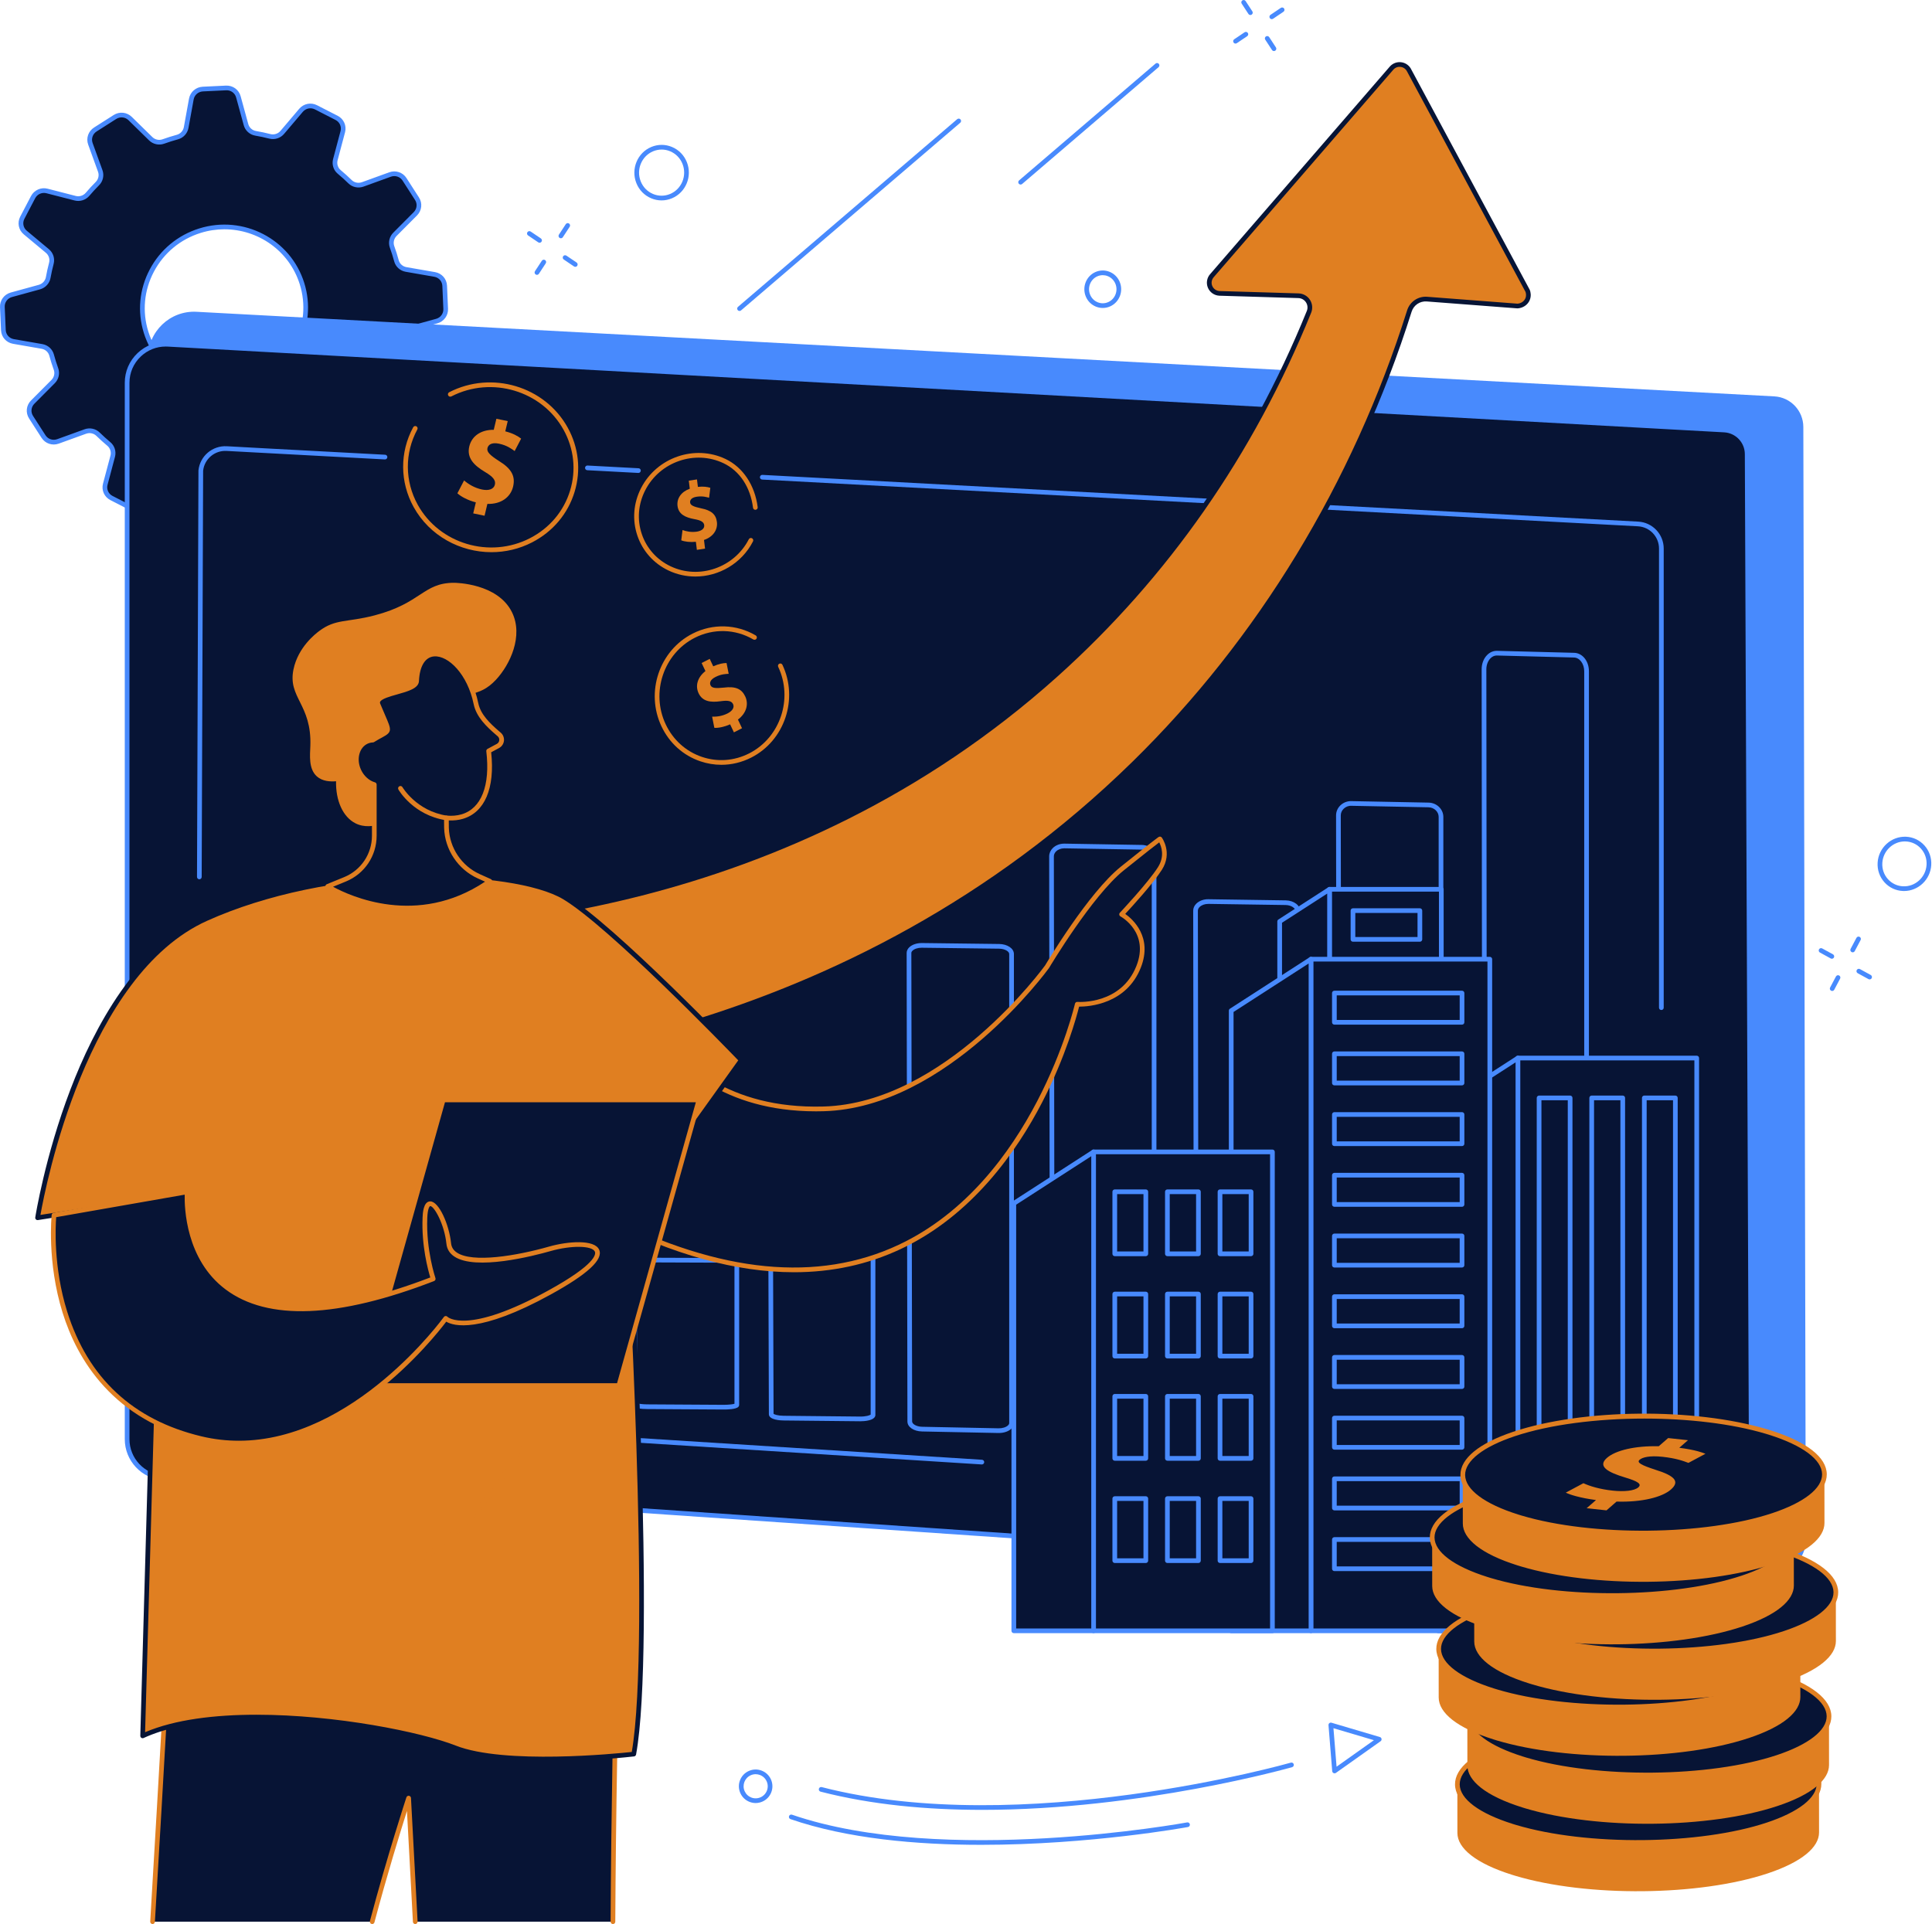 <svg width="251" height="250" viewBox="0 0 251 250" fill="none" xmlns="http://www.w3.org/2000/svg">
<g clip-path="url(#clip0_205_3206)">
<path d="M1.746 44.369L5.459 45.015C6.059 45.119 6.549 45.553 6.707 46.137C6.873 46.753 7.064 47.358 7.279 47.951C7.484 48.516 7.334 49.152 6.906 49.581L4.25 52.249C3.727 52.775 3.638 53.587 4.037 54.206L5.66 56.727C6.059 57.346 6.838 57.607 7.536 57.354L11.09 56.067C11.665 55.859 12.309 55.995 12.742 56.421C13.19 56.861 13.656 57.283 14.138 57.684C14.605 58.074 14.801 58.697 14.645 59.284L13.679 62.915C13.489 63.629 13.823 64.374 14.481 64.712L17.16 66.083C17.819 66.421 18.626 66.258 19.105 65.694L21.54 62.825C21.935 62.361 22.56 62.158 23.151 62.31C23.76 62.466 24.379 62.598 25.006 62.705C25.608 62.807 26.095 63.25 26.254 63.835L27.243 67.445C27.437 68.156 28.103 68.634 28.845 68.598L31.862 68.454C32.604 68.418 33.224 67.877 33.355 67.152L34.025 63.462C34.133 62.866 34.573 62.377 35.161 62.219C35.783 62.051 36.394 61.858 36.992 61.641C37.563 61.434 38.202 61.581 38.633 62.003L41.306 64.626C41.832 65.142 42.652 65.225 43.278 64.826L45.825 63.204C46.451 62.805 46.717 62.03 46.466 61.337L45.189 57.816C44.984 57.249 45.118 56.609 45.547 56.18C45.998 55.73 46.428 55.26 46.84 54.773C47.233 54.31 47.861 54.119 48.448 54.269L52.1 55.209C52.817 55.394 53.571 55.059 53.914 54.404L55.31 51.738C55.653 51.082 55.495 50.282 54.928 49.809L52.049 47.407C51.584 47.018 51.383 46.398 51.538 45.81C51.7 45.205 51.835 44.59 51.946 43.967C52.052 43.369 52.5 42.884 53.09 42.721L56.733 41.721C57.448 41.525 57.935 40.862 57.902 40.127L57.771 37.133C57.738 36.396 57.197 35.784 56.466 35.657L52.753 35.011C52.153 34.907 51.663 34.473 51.506 33.889C51.339 33.273 51.148 32.668 50.933 32.075C50.728 31.51 50.879 30.874 51.306 30.445L53.962 27.777C54.485 27.251 54.574 26.439 54.175 25.82L52.552 23.299C52.153 22.68 51.375 22.419 50.676 22.672L47.122 23.959C46.549 24.165 45.907 24.036 45.476 23.612C45.023 23.168 44.552 22.742 44.064 22.335C43.6 21.948 43.41 21.325 43.566 20.741L44.532 17.111C44.721 16.398 44.388 15.652 43.73 15.314L41.051 13.943C40.392 13.605 39.585 13.768 39.105 14.332L36.671 17.201C36.276 17.665 35.651 17.867 35.06 17.716C34.451 17.559 33.832 17.428 33.205 17.321C32.603 17.219 32.116 16.776 31.956 16.191L30.967 12.581C30.773 11.87 30.108 11.392 29.366 11.428L26.349 11.572C25.607 11.608 24.987 12.149 24.855 12.874L24.185 16.564C24.077 17.16 23.637 17.649 23.048 17.807C22.427 17.975 21.816 18.168 21.218 18.385C20.646 18.592 20.007 18.445 19.577 18.023L16.903 15.4C16.377 14.884 15.558 14.801 14.932 15.2L12.384 16.822C11.758 17.221 11.492 17.996 11.743 18.689L13.021 22.21C13.227 22.78 13.086 23.419 12.656 23.851C12.211 24.298 11.783 24.762 11.376 25.245C10.981 25.71 10.353 25.907 9.763 25.756L6.11 24.816C5.392 24.631 4.638 24.966 4.295 25.62L2.899 28.287C2.556 28.943 2.715 29.743 3.282 30.216L6.16 32.617C6.626 33.007 6.827 33.627 6.671 34.215C6.51 34.82 6.375 35.434 6.263 36.057C6.156 36.656 5.708 37.141 5.118 37.303L1.476 38.303C0.76 38.5 0.273 39.163 0.306 39.898L0.437 42.892C0.47 43.629 1.011 44.24 1.742 44.367L1.746 44.369ZM25.97 29.975C31.563 28.225 37.503 31.301 39.237 36.843C40.97 42.385 37.842 48.297 32.249 50.047C26.656 51.797 20.716 48.721 18.983 43.179C17.249 37.637 20.377 31.725 25.97 29.975Z" fill="#071435"/>
<path d="M28.763 68.904C27.912 68.904 27.174 68.348 26.947 67.526L25.958 63.915C25.83 63.445 25.435 63.087 24.953 63.005C24.317 62.898 23.685 62.762 23.073 62.605C22.6 62.484 22.088 62.648 21.771 63.022L19.337 65.891C18.761 66.568 17.809 66.76 17.02 66.354L14.341 64.982C13.548 64.576 13.155 63.695 13.383 62.836L14.349 59.206C14.475 58.735 14.315 58.23 13.942 57.919C13.455 57.514 12.98 57.083 12.526 56.639C12.179 56.299 11.656 56.187 11.192 56.355L7.637 57.642C6.798 57.945 5.879 57.638 5.401 56.893L3.778 54.373C3.298 53.628 3.402 52.667 4.03 52.035L6.686 49.367C7.032 49.019 7.151 48.505 6.988 48.056C6.771 47.459 6.576 46.84 6.408 46.217C6.283 45.754 5.888 45.402 5.402 45.317L1.689 44.671C0.811 44.518 0.171 43.794 0.133 42.908L0.002 39.913C-0.036 39.029 0.536 38.246 1.395 38.01L5.037 37.01C5.514 36.878 5.877 36.484 5.964 36.004C6.076 35.373 6.215 34.745 6.377 34.137C6.502 33.669 6.341 33.165 5.966 32.852L3.088 30.451C2.406 29.883 2.218 28.934 2.63 28.146L4.026 25.48C4.438 24.694 5.326 24.299 6.186 24.52L9.839 25.46C10.316 25.585 10.828 25.421 11.144 25.048C11.554 24.564 11.991 24.089 12.442 23.637C12.786 23.291 12.902 22.772 12.735 22.316L11.458 18.794C11.156 17.962 11.47 17.046 12.222 16.567L14.77 14.944C15.521 14.467 16.487 14.566 17.118 15.184L19.791 17.807C20.141 18.15 20.66 18.265 21.115 18.1C21.716 17.883 22.341 17.686 22.97 17.515C23.439 17.388 23.798 16.994 23.886 16.511L24.556 12.821C24.715 11.949 25.447 11.312 26.335 11.269L29.353 11.124C30.246 11.082 31.029 11.648 31.263 12.501L32.252 16.112C32.38 16.583 32.775 16.94 33.257 17.022C33.894 17.131 34.526 17.265 35.137 17.422C35.611 17.544 36.122 17.38 36.439 17.005L38.873 14.137C39.449 13.459 40.401 13.268 41.19 13.674L43.869 15.045C44.662 15.451 45.055 16.333 44.827 17.191L43.861 20.821C43.735 21.292 43.892 21.795 44.26 22.102C44.752 22.512 45.233 22.948 45.689 23.396C46.032 23.732 46.552 23.841 47.017 23.674L50.572 22.387C51.409 22.083 52.33 22.391 52.808 23.135L54.431 25.656C54.91 26.4 54.806 27.362 54.178 27.993L51.522 30.661C51.177 31.009 51.058 31.523 51.22 31.973C51.438 32.57 51.633 33.188 51.801 33.812C51.925 34.275 52.32 34.627 52.806 34.712L56.52 35.358C57.398 35.511 58.037 36.235 58.076 37.12L58.207 40.115C58.245 40.999 57.673 41.781 56.813 42.016L53.171 43.016C52.694 43.148 52.331 43.542 52.245 44.022C52.133 44.652 51.994 45.28 51.831 45.889C51.707 46.356 51.868 46.862 52.242 47.173L55.121 49.575C55.802 50.145 55.991 51.092 55.578 51.88L54.182 54.546C53.771 55.332 52.884 55.727 52.022 55.505L48.371 54.566C47.892 54.441 47.383 54.602 47.072 54.971C46.657 55.46 46.218 55.94 45.761 56.396C45.421 56.738 45.308 57.254 45.474 57.712L46.752 61.234C47.054 62.066 46.739 62.981 45.988 63.46L43.44 65.083C42.69 65.561 41.723 65.463 41.092 64.843L38.419 62.22C38.07 61.878 37.55 61.762 37.095 61.928C36.492 62.146 35.868 62.343 35.239 62.512C34.771 62.639 34.412 63.033 34.324 63.516L33.655 67.205C33.496 68.076 32.766 68.715 31.876 68.757L28.858 68.902C28.827 68.903 28.796 68.904 28.764 68.904H28.763ZM22.761 61.955C22.916 61.955 23.073 61.974 23.226 62.014C23.822 62.167 24.438 62.298 25.056 62.404C25.771 62.526 26.357 63.056 26.548 63.754L27.537 67.365C27.696 67.94 28.224 68.329 28.83 68.294L31.847 68.149C32.451 68.12 32.949 67.687 33.055 67.097L33.724 63.408C33.854 62.695 34.387 62.112 35.081 61.925C35.693 61.76 36.301 61.567 36.888 61.355C37.562 61.111 38.331 61.28 38.846 61.785L41.52 64.409C41.947 64.829 42.603 64.895 43.112 64.57L45.66 62.947C46.17 62.623 46.383 62.004 46.179 61.443L44.902 57.921C44.656 57.242 44.824 56.474 45.331 55.966C45.775 55.52 46.204 55.053 46.607 54.578C47.07 54.031 47.823 53.796 48.525 53.975L52.177 54.915C52.763 55.067 53.365 54.798 53.644 54.265L55.04 51.598C55.319 51.067 55.192 50.429 54.733 50.045L51.854 47.643C51.3 47.18 51.059 46.43 51.245 45.735C51.402 45.142 51.537 44.53 51.647 43.917C51.774 43.206 52.309 42.623 53.011 42.43L56.653 41.43C57.237 41.27 57.626 40.74 57.6 40.143L57.469 37.149C57.443 36.552 57.01 36.064 56.417 35.96L52.704 35.314C51.985 35.188 51.401 34.663 51.215 33.971C51.051 33.365 50.861 32.762 50.651 32.182C50.407 31.511 50.582 30.746 51.095 30.232L53.75 27.564C54.175 27.138 54.246 26.489 53.923 25.986L52.3 23.466C51.976 22.963 51.352 22.755 50.783 22.96L47.229 24.247C46.545 24.494 45.774 24.332 45.266 23.831C44.822 23.393 44.353 22.97 43.873 22.571C43.323 22.113 43.088 21.365 43.275 20.664L44.241 17.034C44.395 16.456 44.129 15.862 43.595 15.587L40.916 14.216C40.38 13.941 39.733 14.071 39.342 14.531L36.907 17.4C36.439 17.952 35.686 18.193 34.988 18.012C34.394 17.859 33.778 17.728 33.157 17.622C32.443 17.5 31.857 16.97 31.666 16.272L30.677 12.661C30.518 12.085 29.984 11.698 29.384 11.732L26.367 11.877C25.763 11.906 25.265 12.339 25.159 12.929L24.488 16.619C24.358 17.332 23.826 17.914 23.132 18.102C22.518 18.269 21.91 18.46 21.326 18.672C20.651 18.915 19.883 18.747 19.368 18.242L16.694 15.619C16.265 15.198 15.611 15.133 15.1 15.458L12.552 17.081C12.043 17.404 11.83 18.023 12.033 18.585L13.31 22.107C13.556 22.785 13.386 23.555 12.875 24.067C12.435 24.508 12.01 24.97 11.611 25.441C11.145 25.992 10.39 26.231 9.689 26.05L6.036 25.111C5.451 24.96 4.847 25.228 4.569 25.761L3.173 28.428C2.894 28.959 3.021 29.597 3.48 29.981L6.358 32.383C6.913 32.846 7.153 33.596 6.968 34.291C6.811 34.883 6.675 35.495 6.566 36.109C6.439 36.82 5.903 37.403 5.201 37.596L1.559 38.596C0.976 38.755 0.587 39.285 0.614 39.883L0.745 42.877C0.771 43.474 1.204 43.962 1.797 44.066L5.51 44.712C6.229 44.837 6.813 45.363 6.999 46.055C7.163 46.661 7.353 47.264 7.563 47.844C7.806 48.514 7.632 49.279 7.119 49.794L4.464 52.462C4.039 52.888 3.968 53.537 4.291 54.04L5.914 56.56C6.238 57.063 6.862 57.27 7.429 57.066L10.984 55.779C11.667 55.531 12.44 55.697 12.954 56.202C13.395 56.635 13.858 57.055 14.332 57.449C14.887 57.911 15.125 58.663 14.939 59.362L13.973 62.992C13.82 63.57 14.085 64.165 14.619 64.439L17.298 65.81C17.835 66.085 18.481 65.955 18.872 65.495L21.306 62.626C21.671 62.195 22.211 61.955 22.761 61.955ZM29.039 50.847C27.311 50.847 25.597 50.434 24.025 49.62C21.447 48.285 19.551 46.031 18.688 43.272C17.824 40.512 18.097 37.581 19.455 35.014C20.813 32.448 23.093 30.556 25.876 29.686C31.621 27.888 37.744 31.06 39.525 36.754C40.388 39.514 40.115 42.445 38.757 45.012C37.399 47.578 35.119 49.47 32.337 50.34C31.252 50.679 30.142 50.847 29.039 50.847ZM29.155 29.792C28.13 29.792 27.088 29.945 26.059 30.268C23.432 31.09 21.278 32.877 19.996 35.299C18.715 37.72 18.457 40.488 19.271 43.089C20.085 45.691 21.873 47.818 24.306 49.078C26.739 50.337 29.528 50.578 32.156 49.757C34.783 48.934 36.938 47.149 38.219 44.727C39.5 42.306 39.759 39.538 38.944 36.937C37.582 32.583 33.531 29.794 29.156 29.794L29.155 29.792Z" fill="#488AFD"/>
<path d="M230.161 204.324L19.865 190.021L19.219 46.551C19.204 43.09 22.09 40.327 25.533 40.512L230.519 51.504C232.627 51.617 234.279 53.363 234.284 55.483L234.599 200.15C234.604 202.57 232.566 204.488 230.161 204.324Z" fill="#488AFD"/>
<path d="M227.566 200.759C227.578 203.674 225.113 205.987 222.203 205.788L21.192 192.013C18.559 191.833 16.516 189.644 16.516 187.005V49.743C16.516 46.862 18.935 44.572 21.812 44.73L224.017 55.871C225.681 55.963 226.984 57.334 226.991 59.001L227.568 200.759H227.566Z" fill="#071435"/>
<path d="M222.558 206.105C222.434 206.105 222.308 206.101 222.182 206.092L21.171 192.318C18.39 192.127 16.211 189.795 16.211 187.005V49.743C16.211 48.264 16.802 46.892 17.875 45.875C18.949 44.859 20.35 44.342 21.828 44.426L224.033 55.566C225.856 55.666 227.289 57.174 227.296 58.999L227.872 200.758C227.878 202.254 227.281 203.64 226.189 204.663C225.19 205.601 223.913 206.105 222.559 206.105H222.558ZM21.526 45.028C20.319 45.028 19.18 45.482 18.294 46.319C17.343 47.218 16.82 48.435 16.82 49.743V187.005C16.82 189.474 18.749 191.539 21.212 191.709L222.223 205.483C223.544 205.577 224.804 205.125 225.77 204.219C226.736 203.314 227.266 202.086 227.26 200.76L226.684 59.002C226.677 57.499 225.498 56.259 223.998 56.176L21.794 45.035C21.706 45.031 21.615 45.028 21.526 45.028Z" fill="#488AFD"/>
<path d="M204.476 190.744C204.453 190.744 204.431 190.744 204.408 190.742L194.479 190.323C193.424 190.279 192.595 189.23 192.593 187.934L192.492 86.962C192.492 86.226 192.759 85.54 193.229 85.084C193.584 84.738 194.025 84.555 194.488 84.565L204.518 84.824C205.591 84.853 206.429 85.904 206.429 87.218V188.348C206.429 189.091 206.156 189.779 205.681 190.236C205.338 190.563 204.913 190.742 204.476 190.742V190.744ZM194.444 85.175C194.159 85.175 193.887 85.294 193.655 85.521C193.309 85.859 193.103 86.398 193.103 86.962L193.204 187.934C193.205 188.884 193.789 189.684 194.504 189.714L204.433 190.133C204.819 190.148 205.089 189.96 205.257 189.797C205.608 189.461 205.817 188.92 205.817 188.35V87.219C205.817 86.255 205.226 85.454 204.5 85.435L194.47 85.175C194.461 85.175 194.453 85.175 194.443 85.175H194.444Z" fill="#488AFD"/>
<path d="M185.562 189.523C185.541 189.523 185.519 189.523 185.498 189.523L175.569 189.211C174.511 189.179 173.682 188.363 173.679 187.356L173.578 105.954C173.578 105.468 173.772 105.008 174.127 104.659C174.503 104.289 175.026 104.076 175.571 104.094L185.601 104.288C186.656 104.308 187.515 105.142 187.515 106.146V187.666C187.515 188.157 187.317 188.618 186.957 188.968C186.589 189.323 186.085 189.524 185.562 189.524V189.523ZM185.517 188.912C185.901 188.926 186.267 188.784 186.532 188.528C186.772 188.295 186.906 187.989 186.906 187.665V106.144C186.906 105.471 186.316 104.911 185.59 104.897L175.56 104.703C175.183 104.684 174.817 104.838 174.556 105.094C174.319 105.327 174.189 105.632 174.19 105.953L174.291 187.355C174.293 188.03 174.862 188.577 175.589 188.601L185.518 188.912H185.517Z" fill="#488AFD"/>
<path d="M166.998 188.031C166.977 188.031 166.957 188.031 166.936 188.031L157.007 187.793C155.949 187.767 155.118 187.114 155.117 186.305L155.016 118.334C155.016 117.998 155.155 117.68 155.421 117.417C155.796 117.047 156.39 116.822 157.007 116.841L167.037 116.989C168.111 117.005 168.953 117.659 168.953 118.479V186.54C168.953 186.879 168.811 187.199 168.54 187.461C168.173 187.82 167.6 188.031 166.999 188.031H166.998ZM156.968 117.45C156.52 117.45 156.103 117.599 155.849 117.851C155.746 117.952 155.625 118.117 155.625 118.331L155.726 186.303C155.726 186.77 156.308 187.165 157.021 187.181L166.95 187.419C167.402 187.435 167.846 187.282 168.111 187.023C168.215 186.922 168.339 186.754 168.339 186.538V118.476C168.339 118.001 167.751 117.606 167.025 117.595L156.995 117.448C156.986 117.448 156.976 117.448 156.966 117.448L156.968 117.45Z" fill="#488AFD"/>
<path d="M148.29 187.114C148.268 187.114 148.247 187.114 148.225 187.114L138.296 186.844C137.238 186.815 136.409 186.09 136.406 185.194L136.305 111.274C136.305 110.877 136.471 110.493 136.775 110.194C137.156 109.818 137.71 109.609 138.296 109.618L148.327 109.787C149.4 109.804 150.24 110.531 150.24 111.44V185.461C150.24 185.862 150.071 186.247 149.762 186.547C149.389 186.909 148.855 187.116 148.29 187.116V187.114ZM138.257 110.228C137.844 110.228 137.462 110.373 137.204 110.628C137.071 110.758 136.914 110.975 136.915 111.273L137.016 185.192C137.016 185.747 137.6 186.214 138.313 186.233L148.242 186.504C148.675 186.517 149.068 186.371 149.337 186.11C149.471 185.98 149.631 185.762 149.631 185.461V111.44C149.631 110.877 149.041 110.408 148.317 110.396L138.287 110.228C138.277 110.228 138.268 110.228 138.257 110.228Z" fill="#488AFD"/>
<path d="M129.774 186.198C129.754 186.198 129.732 186.198 129.711 186.198L119.782 185.999C118.706 185.977 117.892 185.421 117.89 184.705L117.789 123.832C117.789 123.567 117.902 123.313 118.118 123.1C118.484 122.738 119.105 122.528 119.78 122.534L129.81 122.657C130.883 122.671 131.725 123.241 131.725 123.954V184.902C131.725 185.17 131.609 185.424 131.39 185.638C131.029 185.991 130.428 186.198 129.773 186.198H129.774ZM119.741 123.144C119.245 123.144 118.79 123.291 118.547 123.533C118.449 123.63 118.398 123.731 118.4 123.831L118.501 184.704C118.501 185.015 119.034 185.373 119.795 185.388L129.723 185.588C130.226 185.6 130.715 185.447 130.964 185.202C131.064 185.104 131.114 185.003 131.114 184.902V123.954C131.114 123.637 130.575 123.278 129.801 123.268L119.771 123.145C119.762 123.145 119.751 123.145 119.741 123.145V123.144Z" fill="#488AFD"/>
<path d="M111.77 184.673C111.751 184.673 111.732 184.673 111.714 184.673L101.785 184.571C101.469 184.568 99.894 184.513 99.89 183.756L99.789 152.34C99.789 152.247 99.816 152.106 99.953 151.971C100.29 151.634 101.118 151.53 101.778 151.521L111.808 151.586C112.692 151.591 113.726 151.808 113.726 152.403V183.858C113.726 183.952 113.698 184.093 113.561 184.228C113.228 184.557 112.428 184.674 111.771 184.674L111.77 184.673ZM111.719 184.062C112.495 184.071 112.993 183.907 113.114 183.807V152.45C112.999 152.358 112.532 152.199 111.803 152.195L101.773 152.131H101.74C100.994 152.131 100.516 152.289 100.398 152.386L100.499 183.705C100.613 183.797 101.072 183.953 101.79 183.96L111.719 184.062Z" fill="#488AFD"/>
<path d="M94.07 183.146H94.02L84.091 183.086C82.2 183.075 82.196 182.645 82.195 182.484L82.094 164.029C82.094 163.929 82.133 163.833 82.209 163.757C82.524 163.439 83.722 163.422 84.082 163.421L94.112 163.458C96.029 163.465 96.029 163.899 96.029 164.063V182.541C96.029 182.641 95.989 182.738 95.912 182.812C95.605 183.118 94.483 183.146 94.07 183.146ZM82.804 182.338C82.979 182.394 83.408 182.471 84.095 182.476L94.024 182.536C94.74 182.532 95.226 182.461 95.42 182.399V164.205C95.244 164.149 94.807 164.07 94.11 164.067L84.08 164.03C83.392 164.026 82.898 164.107 82.706 164.168L82.805 182.339L82.804 182.338Z" fill="#488AFD"/>
<path d="M76.631 181.317L66.702 181.257C65.815 181.252 65.11 181.119 65.109 180.957L65.008 162.502C65.006 162.334 65.765 162.197 66.689 162.201L76.72 162.238C77.617 162.241 78.334 162.375 78.334 162.539V181.017C78.334 181.186 77.562 181.323 76.631 181.317Z" fill="#071435"/>
<path d="M127.562 190.284C127.562 190.284 127.549 190.284 127.543 190.284L27.644 183.956C26.838 183.903 26.2 183.23 26.194 182.422L25.594 122.062C25.592 121.894 25.728 121.756 25.896 121.753H25.898C26.065 121.753 26.202 121.888 26.203 122.055L26.803 182.416C26.807 182.906 27.194 183.314 27.683 183.347L127.58 189.675C127.748 189.686 127.877 189.831 127.866 189.999C127.856 190.16 127.721 190.284 127.561 190.284H127.562Z" fill="#488AFD"/>
<path d="M215.839 131.238C215.671 131.238 215.534 131.101 215.534 130.933V71.277C215.534 69.736 214.33 68.466 212.79 68.385L99.015 62.313C98.847 62.303 98.718 62.16 98.727 61.992C98.737 61.824 98.884 61.694 99.048 61.704L212.823 67.776C214.685 67.874 216.145 69.413 216.145 71.277V130.933C216.145 131.101 216.008 131.238 215.84 131.238H215.839Z" fill="#488AFD"/>
<path d="M82.944 61.452C82.944 61.452 82.933 61.452 82.928 61.452L76.297 61.098C76.129 61.089 75.999 60.945 76.008 60.777C76.018 60.609 76.165 60.477 76.329 60.489L82.96 60.843C83.129 60.852 83.258 60.996 83.249 61.164C83.24 61.327 83.105 61.452 82.944 61.452Z" fill="#488AFD"/>
<path d="M25.898 114.25C25.73 114.25 25.594 114.112 25.594 113.944L25.782 61.141C25.782 61.13 25.782 61.12 25.784 61.109C25.983 59.254 27.598 57.885 29.46 57.982L34.549 58.26L50.035 59.086C50.203 59.096 50.333 59.239 50.323 59.407C50.314 59.575 50.17 59.704 50.002 59.696L29.426 58.592C27.893 58.51 26.562 59.635 26.39 61.16L26.202 113.947C26.202 114.115 26.065 114.25 25.897 114.25H25.898Z" fill="#488AFD"/>
<path d="M220.435 137.479H197.188V211.899H220.435V137.479Z" fill="#071435"/>
<path d="M220.435 212.205H197.187C197.019 212.205 196.883 212.069 196.883 211.901V137.478C196.883 137.31 197.019 137.174 197.187 137.174H220.435C220.603 137.174 220.739 137.31 220.739 137.478V211.899C220.739 212.067 220.603 212.204 220.435 212.204V212.205ZM197.492 211.595H220.129V137.784H197.492V211.595Z" fill="#488AFD"/>
<path d="M197.203 211.899H186.836V144.17L197.203 137.479V211.899Z" fill="#071435"/>
<path d="M197.203 212.205H186.836C186.668 212.205 186.531 212.068 186.531 211.9V144.171C186.531 144.067 186.585 143.97 186.671 143.914L197.038 137.223C197.131 137.163 197.251 137.157 197.35 137.21C197.448 137.264 197.508 137.366 197.508 137.478V211.899C197.508 212.067 197.371 212.204 197.203 212.204V212.205ZM187.142 211.594H196.899V138.038L187.142 144.336V211.594Z" fill="#488AFD"/>
<path d="M203.986 206.278H199.953C199.785 206.278 199.648 206.141 199.648 205.973V142.659C199.648 142.491 199.785 142.354 199.953 142.354H203.986C204.154 142.354 204.291 142.491 204.291 142.659V205.973C204.291 206.141 204.154 206.278 203.986 206.278ZM200.259 205.667H203.681V142.964H200.259V205.667Z" fill="#488AFD"/>
<path d="M210.822 206.278H206.789C206.621 206.278 206.484 206.141 206.484 205.973V142.659C206.484 142.491 206.621 142.354 206.789 142.354H210.822C210.99 142.354 211.126 142.491 211.126 142.659V205.973C211.126 206.141 210.99 206.278 210.822 206.278ZM207.095 205.667H210.517V142.964H207.095V205.667Z" fill="#488AFD"/>
<path d="M217.658 206.278H213.625C213.457 206.278 213.32 206.141 213.32 205.973V142.659C213.32 142.491 213.457 142.354 213.625 142.354H217.658C217.826 142.354 217.962 142.491 217.962 142.659V205.973C217.962 206.141 217.826 206.278 217.658 206.278ZM213.931 205.667H217.353V142.964H213.931V205.667Z" fill="#488AFD"/>
<path d="M187.25 115.551H172.719V170.101H187.25V115.551Z" fill="#071435"/>
<path d="M187.25 170.406H172.719C172.551 170.406 172.414 170.269 172.414 170.101V115.551C172.414 115.383 172.551 115.246 172.719 115.246H187.25C187.418 115.246 187.555 115.383 187.555 115.551V170.101C187.555 170.269 187.418 170.406 187.25 170.406ZM173.023 169.795H186.944V115.855H173.023V169.795Z" fill="#488AFD"/>
<path d="M184.466 122.364H175.773C175.605 122.364 175.469 122.227 175.469 122.059V118.321C175.469 118.153 175.605 118.017 175.773 118.017H184.466C184.634 118.017 184.771 118.153 184.771 118.321V122.059C184.771 122.227 184.634 122.364 184.466 122.364ZM176.078 121.753H184.16V118.626H176.078V121.753Z" fill="#488AFD"/>
<path d="M172.731 170.101H166.25V119.734L172.731 115.551V170.101Z" fill="#071435"/>
<path d="M172.731 170.406H166.25C166.082 170.406 165.945 170.269 165.945 170.101V119.734C165.945 119.63 165.999 119.533 166.085 119.477L172.566 115.294C172.658 115.234 172.779 115.228 172.877 115.282C172.975 115.335 173.035 115.437 173.035 115.55V170.1C173.035 170.268 172.899 170.405 172.731 170.405V170.406ZM166.556 169.795H172.426V116.11L166.556 119.898V169.794V169.795Z" fill="#488AFD"/>
<path d="M193.552 124.633H170.305V211.901H193.552V124.633Z" fill="#071435"/>
<path d="M193.552 212.206H170.305C170.137 212.206 170 212.069 170 211.901V124.632C170 124.464 170.137 124.327 170.305 124.327H193.552C193.72 124.327 193.857 124.464 193.857 124.632V211.9C193.857 212.068 193.72 212.204 193.552 212.204V212.206ZM170.609 211.595H193.246V124.938H170.609V211.595Z" fill="#488AFD"/>
<path d="M170.319 211.899H159.953V131.324L170.319 124.633V211.899Z" fill="#071435"/>
<path d="M170.321 212.205H159.953C159.785 212.205 159.648 212.069 159.648 211.901V131.324C159.648 131.22 159.7 131.123 159.788 131.067L170.155 124.376C170.248 124.316 170.368 124.311 170.467 124.364C170.565 124.417 170.625 124.52 170.625 124.632V211.899C170.625 212.067 170.489 212.204 170.321 212.204V212.205ZM160.259 211.595H170.016V125.193L160.259 131.491V211.596V211.595Z" fill="#488AFD"/>
<path d="M189.943 133.137H173.359C173.191 133.137 173.055 133 173.055 132.832V129.033C173.055 128.865 173.191 128.729 173.359 128.729H189.943C190.111 128.729 190.247 128.865 190.247 129.033V132.832C190.247 133 190.111 133.137 189.943 133.137ZM173.664 132.526H189.638V129.338H173.664V132.526Z" fill="#488AFD"/>
<path d="M189.943 141.027H173.359C173.191 141.027 173.055 140.89 173.055 140.722V136.923C173.055 136.755 173.191 136.618 173.359 136.618H189.943C190.111 136.618 190.247 136.755 190.247 136.923V140.722C190.247 140.89 190.111 141.027 189.943 141.027ZM173.664 140.416H189.638V137.227H173.664V140.416Z" fill="#488AFD"/>
<path d="M189.943 148.915H173.359C173.191 148.915 173.055 148.779 173.055 148.611V144.811C173.055 144.643 173.191 144.507 173.359 144.507H189.943C190.111 144.507 190.247 144.643 190.247 144.811V148.611C190.247 148.779 190.111 148.915 189.943 148.915ZM173.664 148.305H189.638V145.116H173.664V148.305Z" fill="#488AFD"/>
<path d="M189.943 156.805H173.359C173.191 156.805 173.055 156.668 173.055 156.5V152.701C173.055 152.533 173.191 152.396 173.359 152.396H189.943C190.111 152.396 190.247 152.533 190.247 152.701V156.5C190.247 156.668 190.111 156.805 189.943 156.805ZM173.664 156.194H189.638V153.006H173.664V156.194Z" fill="#488AFD"/>
<path d="M189.943 164.695H173.359C173.191 164.695 173.055 164.558 173.055 164.39V160.591C173.055 160.423 173.191 160.286 173.359 160.286H189.943C190.111 160.286 190.247 160.423 190.247 160.591V164.39C190.247 164.558 190.111 164.695 189.943 164.695ZM173.664 164.084H189.638V160.895H173.664V164.084Z" fill="#488AFD"/>
<path d="M189.943 172.583H173.359C173.191 172.583 173.055 172.447 173.055 172.279V168.479C173.055 168.311 173.191 168.175 173.359 168.175H189.943C190.111 168.175 190.247 168.311 190.247 168.479V172.279C190.247 172.447 190.111 172.583 189.943 172.583ZM173.664 171.973H189.638V168.784H173.664V171.973Z" fill="#488AFD"/>
<path d="M189.943 180.473H173.359C173.191 180.473 173.055 180.336 173.055 180.168V176.369C173.055 176.201 173.191 176.064 173.359 176.064H189.943C190.111 176.064 190.247 176.201 190.247 176.369V180.168C190.247 180.336 190.111 180.473 189.943 180.473ZM173.664 179.862H189.638V176.674H173.664V179.862Z" fill="#488AFD"/>
<path d="M189.943 188.363H173.359C173.191 188.363 173.055 188.226 173.055 188.058V184.259C173.055 184.091 173.191 183.954 173.359 183.954H189.943C190.111 183.954 190.247 184.091 190.247 184.259V188.058C190.247 188.226 190.111 188.363 189.943 188.363ZM173.664 187.752H189.638V184.563H173.664V187.752Z" fill="#488AFD"/>
<path d="M189.943 196.252H173.359C173.191 196.252 173.055 196.116 173.055 195.948V192.148C173.055 191.98 173.191 191.844 173.359 191.844H189.943C190.111 191.844 190.247 191.98 190.247 192.148V195.948C190.247 196.116 190.111 196.252 189.943 196.252ZM173.664 195.642H189.638V192.453H173.664V195.642Z" fill="#488AFD"/>
<path d="M189.943 204.141H173.359C173.191 204.141 173.055 204.004 173.055 203.836V200.037C173.055 199.869 173.191 199.732 173.359 199.732H189.943C190.111 199.732 190.247 199.869 190.247 200.037V203.836C190.247 204.004 190.111 204.141 189.943 204.141ZM173.664 203.53H189.638V200.342H173.664V203.53Z" fill="#488AFD"/>
<path d="M165.31 149.672H142.062V211.9H165.31V149.672Z" fill="#071435"/>
<path d="M165.31 212.205H142.062C141.894 212.205 141.758 212.068 141.758 211.9V149.672C141.758 149.504 141.894 149.367 142.062 149.367H165.31C165.478 149.367 165.614 149.504 165.614 149.672V211.9C165.614 212.068 165.478 212.205 165.31 212.205ZM142.367 211.594H165.004V149.976H142.367V211.594Z" fill="#488AFD"/>
<path d="M142.078 211.899H131.711V156.363L142.078 149.672V211.899Z" fill="#071435"/>
<path d="M142.078 212.205H131.711C131.543 212.205 131.406 212.068 131.406 211.9V156.363C131.406 156.259 131.46 156.162 131.546 156.106L141.913 149.415C142.006 149.355 142.126 149.35 142.225 149.403C142.323 149.456 142.383 149.559 142.383 149.671V211.899C142.383 212.067 142.246 212.203 142.078 212.203V212.205ZM132.017 211.594H141.774V150.232L132.017 156.53V211.595V211.594Z" fill="#488AFD"/>
<path d="M148.861 163.221H144.828C144.66 163.221 144.523 163.085 144.523 162.917V154.852C144.523 154.684 144.66 154.548 144.828 154.548H148.861C149.029 154.548 149.166 154.684 149.166 154.852V162.917C149.166 163.085 149.029 163.221 148.861 163.221ZM145.134 162.611H148.556V155.157H145.134V162.611Z" fill="#488AFD"/>
<path d="M155.697 163.221H151.664C151.496 163.221 151.359 163.085 151.359 162.917V154.852C151.359 154.684 151.496 154.548 151.664 154.548H155.697C155.865 154.548 156.001 154.684 156.001 154.852V162.917C156.001 163.085 155.865 163.221 155.697 163.221ZM151.97 162.611H155.392V155.157H151.97V162.611Z" fill="#488AFD"/>
<path d="M162.533 163.221H158.5C158.332 163.221 158.195 163.085 158.195 162.917V154.852C158.195 154.684 158.332 154.548 158.5 154.548H162.533C162.701 154.548 162.837 154.684 162.837 154.852V162.917C162.837 163.085 162.701 163.221 162.533 163.221ZM158.806 162.611H162.228V155.157H158.806V162.611Z" fill="#488AFD"/>
<path d="M148.861 176.511H144.828C144.66 176.511 144.523 176.375 144.523 176.207V168.143C144.523 167.975 144.66 167.838 144.828 167.838H148.861C149.029 167.838 149.166 167.975 149.166 168.143V176.207C149.166 176.375 149.029 176.511 148.861 176.511ZM145.134 175.901H148.556V168.447H145.134V175.901Z" fill="#488AFD"/>
<path d="M155.697 176.511H151.664C151.496 176.511 151.359 176.375 151.359 176.207V168.143C151.359 167.975 151.496 167.838 151.664 167.838H155.697C155.865 167.838 156.001 167.975 156.001 168.143V176.207C156.001 176.375 155.865 176.511 155.697 176.511ZM151.97 175.901H155.392V168.447H151.97V175.901Z" fill="#488AFD"/>
<path d="M162.533 176.511H158.5C158.332 176.511 158.195 176.375 158.195 176.207V168.143C158.195 167.975 158.332 167.838 158.5 167.838H162.533C162.701 167.838 162.837 167.975 162.837 168.143V176.207C162.837 176.375 162.701 176.511 162.533 176.511ZM158.806 175.901H162.228V168.447H158.806V175.901Z" fill="#488AFD"/>
<path d="M148.861 189.8H144.828C144.66 189.8 144.523 189.664 144.523 189.496V181.432C144.523 181.264 144.66 181.127 144.828 181.127H148.861C149.029 181.127 149.166 181.264 149.166 181.432V189.496C149.166 189.664 149.029 189.8 148.861 189.8ZM145.134 189.19H148.556V181.736H145.134V189.19Z" fill="#488AFD"/>
<path d="M155.697 189.8H151.664C151.496 189.8 151.359 189.664 151.359 189.496V181.432C151.359 181.264 151.496 181.127 151.664 181.127H155.697C155.865 181.127 156.001 181.264 156.001 181.432V189.496C156.001 189.664 155.865 189.8 155.697 189.8ZM151.97 189.19H155.392V181.736H151.97V189.19Z" fill="#488AFD"/>
<path d="M162.533 189.8H158.5C158.332 189.8 158.195 189.664 158.195 189.496V181.432C158.195 181.264 158.332 181.127 158.5 181.127H162.533C162.701 181.127 162.837 181.264 162.837 181.432V189.496C162.837 189.664 162.701 189.8 162.533 189.8ZM158.806 189.19H162.228V181.736H158.806V189.19Z" fill="#488AFD"/>
<path d="M148.861 203.09H144.828C144.66 203.09 144.523 202.954 144.523 202.786V194.722C144.523 194.554 144.66 194.417 144.828 194.417H148.861C149.029 194.417 149.166 194.554 149.166 194.722V202.786C149.166 202.954 149.029 203.09 148.861 203.09ZM145.134 202.48H148.556V195.026H145.134V202.48Z" fill="#488AFD"/>
<path d="M155.697 203.09H151.664C151.496 203.09 151.359 202.954 151.359 202.786V194.722C151.359 194.554 151.496 194.417 151.664 194.417H155.697C155.865 194.417 156.001 194.554 156.001 194.722V202.786C156.001 202.954 155.865 203.09 155.697 203.09ZM151.97 202.48H155.392V195.026H151.97V202.48Z" fill="#488AFD"/>
<path d="M162.533 203.09H158.5C158.332 203.09 158.195 202.954 158.195 202.786V194.722C158.195 194.554 158.332 194.417 158.5 194.417H162.533C162.701 194.417 162.837 194.554 162.837 194.722V202.786C162.837 202.954 162.701 203.09 162.533 203.09ZM158.806 202.48H162.228V195.026H158.806V202.48Z" fill="#488AFD"/>
<path d="M236.321 231.78L236.326 238.1C236.329 240.015 234.112 241.935 229.656 243.421C220.744 246.391 206.203 246.517 196.888 243.739C196.735 243.694 196.585 243.648 196.434 243.6C191.714 242.116 189.344 240.144 189.341 238.166L189.336 231.846C189.339 233.824 191.709 235.797 196.429 237.28C196.579 237.328 196.729 237.373 196.882 237.42C206.198 240.197 220.739 240.071 229.65 237.101C234.105 235.616 236.324 233.696 236.321 231.78Z" fill="#E07F21"/>
<path d="M228.772 226.207C228.926 226.253 229.077 226.298 229.227 226.346C238.518 229.267 238.708 234.081 229.65 237.1C220.739 240.07 206.198 240.196 196.883 237.418C196.73 237.373 196.579 237.327 196.429 237.279C187.139 234.358 186.95 229.544 196.007 226.524C204.917 223.554 219.458 223.428 228.772 226.205V226.207Z" fill="#071435"/>
<path d="M212.739 239.74C207.042 239.74 201.343 239.068 196.796 237.711C196.642 237.665 196.49 237.618 196.339 237.57C191.646 236.095 189.05 234.069 189.031 231.865C189.012 229.719 191.456 227.721 195.91 226.236C204.919 223.233 219.392 223.091 228.859 225.915C229.015 225.961 229.167 226.007 229.318 226.055C234.012 227.531 236.606 229.557 236.626 231.76C236.645 233.906 234.201 235.905 229.747 237.39C225.064 238.951 218.903 239.74 212.738 239.74H212.739ZM212.94 224.529C206.799 224.529 200.66 225.296 196.104 226.815C191.981 228.189 189.626 230.028 189.642 231.861C189.658 233.751 192.165 235.62 196.522 236.99C196.671 237.036 196.82 237.083 196.971 237.128C206.18 239.874 220.796 239.732 229.556 236.812C233.679 235.438 236.033 233.599 236.018 231.766C236.001 229.876 233.493 228.007 229.137 226.637C228.988 226.591 228.837 226.544 228.686 226.499C224.268 225.182 218.604 224.529 212.94 224.529Z" fill="#E07F21"/>
<path d="M237.618 223.016L237.623 229.335C237.626 231.251 235.409 233.17 230.952 234.656C222.041 237.626 207.5 237.752 198.185 234.975C198.032 234.93 197.881 234.883 197.731 234.835C193.011 233.352 190.641 231.379 190.638 229.401L190.633 223.081C190.636 225.059 193.006 227.032 197.726 228.516C197.876 228.563 198.026 228.609 198.179 228.655C207.495 231.432 222.036 231.307 230.947 228.337C235.402 226.852 237.621 224.931 237.618 223.016Z" fill="#E07F21"/>
<path d="M230.069 217.442C230.223 217.489 230.373 217.534 230.524 217.581C239.815 220.502 240.005 225.316 230.947 228.336C222.036 231.305 207.495 231.431 198.179 228.654C198.026 228.609 197.876 228.562 197.726 228.514C188.436 225.594 188.246 220.779 197.304 217.759C206.214 214.789 220.755 214.663 230.069 217.441V217.442Z" fill="#071435"/>
<path d="M214.036 230.974C208.339 230.974 202.641 230.302 198.093 228.946C197.939 228.899 197.786 228.853 197.634 228.805C192.942 227.33 190.347 225.304 190.328 223.1C190.309 220.954 192.753 218.955 197.207 217.469C206.215 214.466 220.688 214.324 230.156 217.148C230.312 217.194 230.463 217.241 230.615 217.289C235.309 218.764 237.905 220.79 237.924 222.994C237.943 225.14 235.499 227.138 231.045 228.625C226.362 230.186 220.201 230.974 214.036 230.974ZM214.237 215.764C208.096 215.764 201.957 216.53 197.401 218.05C193.278 219.424 190.923 221.264 190.939 223.096C190.955 224.985 193.462 226.854 197.819 228.223C197.968 228.27 198.118 228.316 198.268 228.361C207.476 231.107 222.095 230.965 230.853 228.046C234.976 226.671 237.331 224.831 237.315 222.999C237.298 221.11 234.79 219.241 230.433 217.871C230.285 217.824 230.134 217.778 229.983 217.733C225.565 216.416 219.901 215.763 214.237 215.763V215.764Z" fill="#E07F21"/>
<path d="M233.891 214.184L233.897 220.503C233.899 222.419 231.682 224.338 227.226 225.824C218.315 228.794 203.774 228.92 194.458 226.143C194.305 226.098 194.155 226.051 194.005 226.003C189.285 224.52 186.914 222.547 186.912 220.569L186.906 214.249C186.909 216.227 189.279 218.2 193.999 219.684C194.149 219.731 194.3 219.776 194.453 219.823C203.768 222.6 218.309 222.475 227.22 219.505C231.675 218.02 233.894 216.099 233.891 214.184Z" fill="#E07F21"/>
<path d="M226.342 208.61C226.497 208.656 226.647 208.701 226.797 208.749C236.088 211.67 236.278 216.484 227.221 219.503C218.309 222.473 203.768 222.599 194.453 219.821C194.3 219.776 194.15 219.73 193.999 219.682C184.71 216.761 184.52 211.947 193.577 208.928C202.487 205.958 217.028 205.832 226.342 208.61Z" fill="#071435"/>
<path d="M210.309 222.142C204.613 222.142 198.915 221.47 194.367 220.114C194.212 220.067 194.059 220.021 193.908 219.973C189.215 218.498 186.621 216.472 186.602 214.268C186.583 212.122 189.027 210.123 193.48 208.637C202.488 205.634 216.961 205.492 226.43 208.316C226.585 208.362 226.737 208.409 226.889 208.457C231.583 209.932 234.177 211.958 234.196 214.162C234.215 216.308 231.771 218.306 227.318 219.791C222.634 221.353 216.473 222.141 210.308 222.141L210.309 222.142ZM210.51 206.932C204.369 206.932 198.23 207.698 193.674 209.218C189.551 210.592 187.196 212.432 187.212 214.264C187.229 216.153 189.736 218.022 194.092 219.391C194.241 219.438 194.39 219.484 194.542 219.529C203.751 222.275 218.367 222.134 227.126 219.213C231.249 217.839 233.603 216 233.588 214.167C233.572 212.278 231.063 210.409 226.707 209.039C226.558 208.992 226.408 208.946 226.256 208.901C221.838 207.584 216.174 206.931 210.51 206.931V206.932Z" fill="#E07F21"/>
<path d="M238.508 206.906L238.514 213.226C238.517 215.141 236.299 217.061 231.843 218.547C222.932 221.517 208.391 221.643 199.075 218.865C198.922 218.82 198.772 218.774 198.622 218.726C193.902 217.242 191.532 215.27 191.529 213.291L191.523 206.972C191.526 208.95 193.896 210.923 198.616 212.406C198.767 212.454 198.917 212.499 199.07 212.546C208.385 215.323 222.926 215.197 231.838 212.227C236.293 210.742 238.511 208.822 238.508 206.906Z" fill="#E07F21"/>
<path d="M230.959 201.333C231.114 201.38 231.264 201.425 231.414 201.473C240.705 204.393 240.895 209.208 231.838 212.227C222.927 215.197 208.386 215.322 199.07 212.545C198.917 212.5 198.767 212.454 198.617 212.406C189.327 209.485 189.137 204.671 198.194 201.652C207.104 198.682 221.645 198.556 230.959 201.333Z" fill="#071435"/>
<path d="M214.927 214.865C209.23 214.865 203.53 214.193 198.984 212.836C198.83 212.79 198.677 212.744 198.525 212.696C193.832 211.22 191.238 209.194 191.219 206.991C191.2 204.845 193.644 202.846 198.097 201.36C207.105 198.357 221.58 198.215 231.047 201.039C231.202 201.085 231.354 201.132 231.506 201.179C236.2 202.655 238.794 204.681 238.813 206.884C238.832 209.03 236.388 211.029 231.935 212.514C227.252 214.075 221.09 214.864 214.925 214.864L214.927 214.865ZM215.127 199.655C208.987 199.655 202.847 200.421 198.291 201.94C194.168 203.315 191.813 205.155 191.83 206.987C191.846 208.876 194.353 210.745 198.709 212.114C198.858 212.16 199.007 212.207 199.159 212.252C208.368 214.998 222.984 214.856 231.743 211.936C235.865 210.562 238.22 208.723 238.205 206.89C238.189 205 235.681 203.13 231.324 201.761C231.175 201.715 231.025 201.668 230.873 201.623C226.455 200.306 220.791 199.653 215.127 199.653V199.655Z" fill="#E07F21"/>
<path d="M233.047 199.699L233.053 206.019C233.056 207.934 230.838 209.854 226.382 211.34C217.471 214.31 202.93 214.436 193.614 211.658C193.461 211.613 193.311 211.567 193.161 211.519C188.441 210.035 186.071 208.063 186.068 206.084L186.062 199.765C186.065 201.743 188.435 203.716 193.155 205.199C193.306 205.247 193.456 205.292 193.609 205.339C202.925 208.116 217.465 207.99 226.377 205.02C230.832 203.535 233.05 201.615 233.047 199.699Z" fill="#E07F21"/>
<path d="M225.499 194.125C225.653 194.172 225.803 194.217 225.953 194.265C235.244 197.185 235.434 202 226.377 205.019C217.466 207.989 202.925 208.114 193.609 205.337C193.456 205.292 193.306 205.245 193.156 205.198C183.866 202.277 183.676 197.463 192.733 194.444C201.643 191.474 216.184 191.348 225.499 194.125Z" fill="#071435"/>
<path d="M209.466 207.657C203.769 207.657 198.071 206.985 193.523 205.628C193.369 205.582 193.217 205.536 193.065 205.488C188.373 204.012 185.777 201.986 185.758 199.783C185.739 197.637 188.183 195.637 192.636 194.152C201.645 191.149 216.119 191.007 225.586 193.831C225.742 193.877 225.893 193.924 226.046 193.971C230.739 195.447 233.334 197.473 233.354 199.676C233.373 201.822 230.929 203.821 226.475 205.306C221.792 206.867 215.631 207.656 209.466 207.656V207.657ZM209.666 192.447C203.526 192.447 197.386 193.213 192.83 194.732C188.707 196.107 186.352 197.945 186.369 199.779C186.385 201.668 188.892 203.537 193.248 204.907C193.397 204.954 193.546 205 193.698 205.045C202.907 207.791 217.523 207.649 226.283 204.73C230.405 203.355 232.759 201.516 232.744 199.683C232.728 197.794 230.22 195.925 225.863 194.555C225.714 194.507 225.564 194.462 225.412 194.417C220.994 193.1 215.33 192.447 209.666 192.447Z" fill="#E07F21"/>
<path d="M237.024 191.575L237.029 197.895C237.032 199.81 234.815 201.73 230.359 203.216C221.448 206.186 206.907 206.312 197.591 203.534C197.438 203.489 197.288 203.443 197.137 203.395C192.417 201.911 190.047 199.939 190.045 197.96L190.039 191.641C190.042 193.619 192.412 195.592 197.132 197.075C197.282 197.123 197.433 197.168 197.586 197.215C206.901 199.992 221.442 199.866 230.353 196.896C234.808 195.411 237.027 193.49 237.024 191.575Z" fill="#E07F21"/>
<path d="M229.475 186.002C229.629 186.048 229.78 186.093 229.93 186.141C239.221 189.062 239.411 193.876 230.353 196.895C221.442 199.865 206.901 199.991 197.586 197.213C197.433 197.168 197.282 197.122 197.132 197.074C187.843 194.153 187.653 189.339 196.71 186.319C205.62 183.349 220.161 183.223 229.475 186V186.002Z" fill="#071435"/>
<path d="M213.442 199.535C207.745 199.535 202.047 198.863 197.5 197.507C197.345 197.461 197.192 197.414 197.04 197.367C192.348 195.891 189.752 193.865 189.734 191.662C189.715 189.516 192.159 187.516 196.613 186.031C205.622 183.028 220.095 182.886 229.562 185.71C229.718 185.756 229.87 185.802 230.021 185.85C234.715 187.326 237.31 189.352 237.329 191.555C237.348 193.701 234.904 195.7 230.45 197.185C225.767 198.746 219.606 199.533 213.441 199.533L213.442 199.535ZM213.643 184.324C207.502 184.324 201.363 185.091 196.807 186.61C192.684 187.984 190.329 189.824 190.345 191.656C190.362 193.546 192.868 195.414 197.225 196.785C197.374 196.831 197.524 196.878 197.676 196.923C206.883 199.669 221.501 199.526 230.259 196.607C234.382 195.233 236.736 193.394 236.721 191.561C236.704 189.671 234.196 187.802 229.84 186.432C229.691 186.386 229.541 186.339 229.389 186.294C224.971 184.977 219.307 184.324 213.643 184.324Z" fill="#E07F21"/>
<path d="M219.296 187.133L218.169 188.118C219.188 188.25 219.957 188.403 220.553 188.562C220.966 188.672 221.295 188.786 221.568 188.898L219.356 190.081C219.072 189.978 218.687 189.824 218.114 189.67C217.589 189.529 216.905 189.39 215.998 189.291C214.287 189.107 213.375 189.361 213.016 189.674C212.594 190.043 213.247 190.377 215.076 190.977C217.673 191.784 218.233 192.536 217.079 193.544C215.94 194.54 213.307 195.212 210.02 195.108L208.713 196.25L206.132 195.972L207.349 194.909C206.377 194.783 205.482 194.605 204.757 194.411C204.195 194.261 203.736 194.1 203.422 193.946L205.711 192.722C206.119 192.91 206.643 193.105 207.281 193.276C207.918 193.447 208.666 193.593 209.522 193.685C211.023 193.846 212.332 193.711 212.845 193.263C213.332 192.838 212.795 192.478 211.168 191.989C208.81 191.283 207.528 190.515 208.77 189.431C209.899 188.446 212.415 187.85 215.502 187.918L216.72 186.855L219.3 187.134L219.296 187.133Z" fill="#E07F21"/>
<path d="M72.867 30.959C72.809 30.959 72.752 30.943 72.7 30.91C72.559 30.817 72.52 30.629 72.613 30.488L73.502 29.13C73.595 28.989 73.784 28.95 73.924 29.041C74.065 29.134 74.105 29.323 74.012 29.464L73.122 30.822C73.064 30.91 72.967 30.959 72.867 30.959Z" fill="#488AFD"/>
<path d="M69.757 35.711C69.7 35.711 69.643 35.694 69.591 35.661C69.45 35.568 69.41 35.38 69.503 35.239L70.393 33.881C70.486 33.74 70.674 33.701 70.815 33.792C70.956 33.885 70.995 34.074 70.902 34.215L70.013 35.572C69.954 35.661 69.857 35.711 69.757 35.711Z" fill="#488AFD"/>
<path d="M70.099 31.539C70.04 31.539 69.981 31.522 69.928 31.487L68.603 30.592C68.464 30.498 68.427 30.308 68.521 30.168C68.615 30.029 68.805 29.992 68.945 30.086L70.27 30.981C70.409 31.076 70.446 31.265 70.352 31.405C70.293 31.492 70.196 31.539 70.099 31.539Z" fill="#488AFD"/>
<path d="M74.74 34.669C74.681 34.669 74.622 34.652 74.569 34.617L73.244 33.722C73.104 33.627 73.067 33.438 73.162 33.298C73.256 33.159 73.446 33.122 73.585 33.216L74.91 34.111C75.05 34.205 75.087 34.395 74.992 34.535C74.933 34.622 74.837 34.669 74.74 34.669Z" fill="#488AFD"/>
<path d="M240.695 123.741C240.648 123.741 240.598 123.73 240.553 123.705C240.404 123.626 240.347 123.441 240.426 123.292L241.186 121.858C241.265 121.709 241.449 121.652 241.598 121.731C241.747 121.81 241.805 121.995 241.725 122.144L240.966 123.578C240.911 123.682 240.805 123.741 240.695 123.741Z" fill="#488AFD"/>
<path d="M238.031 128.76C237.984 128.76 237.934 128.749 237.889 128.725C237.74 128.645 237.683 128.461 237.762 128.312L238.522 126.878C238.601 126.729 238.785 126.671 238.934 126.75C239.083 126.83 239.141 127.014 239.061 127.163L238.302 128.597C238.247 128.701 238.141 128.76 238.031 128.76Z" fill="#488AFD"/>
<path d="M237.989 124.574C237.94 124.574 237.89 124.561 237.843 124.537L236.44 123.769C236.293 123.688 236.238 123.503 236.318 123.355C236.399 123.208 236.585 123.153 236.732 123.234L238.135 124.001C238.283 124.082 238.338 124.268 238.257 124.415C238.201 124.516 238.097 124.574 237.989 124.574Z" fill="#488AFD"/>
<path d="M242.895 127.259C242.846 127.259 242.796 127.247 242.749 127.222L241.346 126.455C241.199 126.374 241.144 126.188 241.225 126.041C241.305 125.893 241.491 125.838 241.639 125.919L243.042 126.687C243.189 126.767 243.244 126.953 243.163 127.101C243.107 127.202 243.003 127.259 242.895 127.259Z" fill="#488AFD"/>
<path d="M85.95 26.04C85.491 26.04 85.032 25.948 84.597 25.764C83.714 25.392 83.031 24.69 82.673 23.79C81.941 21.949 82.815 19.843 84.621 19.093C85.49 18.732 86.446 18.735 87.312 19.1C88.195 19.471 88.878 20.173 89.236 21.074C89.968 22.914 89.094 25.02 87.288 25.77C86.856 25.949 86.404 26.04 85.95 26.04ZM85.959 19.434C85.584 19.434 85.211 19.508 84.855 19.656C83.355 20.279 82.631 22.031 83.24 23.563C83.538 24.31 84.103 24.892 84.834 25.201C85.549 25.503 86.337 25.504 87.054 25.206C88.554 24.583 89.278 22.831 88.669 21.299C88.371 20.55 87.805 19.97 87.076 19.661C86.717 19.509 86.338 19.433 85.959 19.433V19.434Z" fill="#488AFD"/>
<path d="M247.37 115.774C247.316 115.774 247.262 115.773 247.207 115.77C246.284 115.728 245.437 115.325 244.819 114.637C244.191 113.938 243.878 113.03 243.937 112.079C244.056 110.139 245.715 108.637 247.631 108.722C248.554 108.765 249.401 109.168 250.019 109.855C250.647 110.554 250.96 111.463 250.901 112.413C250.785 114.299 249.217 115.774 247.368 115.774H247.37ZM247.469 109.33C245.941 109.33 244.643 110.554 244.546 112.118C244.498 112.904 244.756 113.655 245.274 114.232C245.781 114.796 246.478 115.127 247.236 115.162C248.822 115.24 250.194 113.987 250.293 112.378C250.341 111.592 250.083 110.841 249.565 110.265C249.058 109.7 248.362 109.37 247.603 109.334C247.558 109.331 247.515 109.331 247.469 109.331V109.33Z" fill="#488AFD"/>
<path d="M143.268 40.017C142.978 40.017 142.688 39.962 142.41 39.854C141.807 39.62 141.333 39.158 141.075 38.557C140.548 37.328 141.1 35.891 142.304 35.352C142.885 35.092 143.533 35.076 144.124 35.307C144.727 35.542 145.201 36.003 145.46 36.604C145.988 37.833 145.436 39.27 144.231 39.809C143.922 39.947 143.595 40.017 143.269 40.017H143.268ZM143.268 35.755C143.024 35.755 142.783 35.807 142.554 35.908C141.651 36.312 141.239 37.391 141.636 38.315C141.83 38.766 142.184 39.11 142.632 39.285C143.071 39.457 143.55 39.445 143.981 39.252C144.884 38.849 145.296 37.768 144.899 36.845C144.705 36.394 144.351 36.05 143.901 35.875C143.695 35.794 143.481 35.755 143.266 35.755H143.268Z" fill="#488AFD"/>
<path d="M165.227 2.488C165.128 2.488 165.033 2.441 164.974 2.353C164.88 2.213 164.917 2.023 165.056 1.929L166.402 1.022C166.541 0.928 166.731 0.965 166.825 1.104C166.919 1.243 166.883 1.433 166.743 1.527L165.398 2.435C165.346 2.47 165.286 2.486 165.227 2.486V2.488Z" fill="#488AFD"/>
<path d="M160.516 5.662C160.418 5.662 160.322 5.615 160.263 5.526C160.169 5.387 160.206 5.197 160.345 5.103L161.691 4.196C161.83 4.102 162.02 4.138 162.114 4.278C162.209 4.417 162.172 4.607 162.032 4.701L160.687 5.608C160.635 5.644 160.575 5.66 160.516 5.66V5.662Z" fill="#488AFD"/>
<path d="M162.447 1.949C162.347 1.949 162.25 1.899 162.192 1.811L161.316 0.472C161.223 0.331 161.263 0.143 161.405 0.05C161.545 -0.042 161.735 -0.004 161.827 0.138L162.702 1.477C162.795 1.618 162.756 1.806 162.614 1.899C162.562 1.933 162.504 1.949 162.447 1.949Z" fill="#488AFD"/>
<path d="M165.509 6.633C165.41 6.633 165.313 6.584 165.254 6.495L164.378 5.156C164.285 5.016 164.325 4.827 164.467 4.734C164.608 4.643 164.798 4.681 164.889 4.823L165.765 6.162C165.858 6.302 165.818 6.491 165.676 6.584C165.624 6.618 165.567 6.633 165.509 6.633Z" fill="#488AFD"/>
<path d="M96.079 40.405C95.993 40.405 95.907 40.369 95.847 40.298C95.737 40.17 95.752 39.977 95.879 39.868L124.356 15.485C124.485 15.376 124.677 15.391 124.786 15.518C124.896 15.646 124.881 15.839 124.754 15.948L96.277 40.331C96.219 40.38 96.148 40.405 96.079 40.405Z" fill="#488AFD"/>
<path d="M132.594 23.98C132.508 23.98 132.424 23.944 132.362 23.873C132.253 23.745 132.268 23.552 132.395 23.443L150.122 8.264C150.25 8.155 150.441 8.168 150.552 8.297C150.661 8.425 150.646 8.618 150.519 8.727L132.793 23.906C132.735 23.955 132.664 23.98 132.594 23.98Z" fill="#488AFD"/>
<path d="M127.594 235.166C120.511 235.166 113.277 234.522 106.603 232.798C106.44 232.756 106.343 232.589 106.385 232.427C106.427 232.263 106.594 232.164 106.757 232.208C132.739 238.923 167.355 229.13 167.702 229.031C167.862 228.984 168.032 229.077 168.079 229.24C168.125 229.401 168.032 229.57 167.87 229.617C167.61 229.692 148.255 235.167 127.594 235.167V235.166Z" fill="#488AFD"/>
<path d="M127.484 239.709C119.081 239.709 110.087 238.91 102.699 236.37C102.539 236.315 102.454 236.142 102.509 235.982C102.563 235.822 102.737 235.738 102.897 235.794C122.595 242.566 153.913 236.855 154.227 236.796C154.393 236.766 154.553 236.876 154.583 237.041C154.613 237.206 154.503 237.366 154.338 237.396C154.14 237.433 141.658 239.709 127.483 239.709H127.484Z" fill="#488AFD"/>
<path d="M98.172 234.279C97.909 234.279 97.645 234.229 97.391 234.132C96.849 233.925 96.418 233.516 96.182 232.985C95.945 232.453 95.929 231.862 96.138 231.32C96.347 230.777 96.754 230.347 97.286 230.111C97.817 229.874 98.409 229.858 98.951 230.067C99.493 230.274 99.924 230.683 100.16 231.213C100.396 231.744 100.413 232.336 100.204 232.88C99.996 233.422 99.588 233.852 99.056 234.089C98.773 234.214 98.471 234.279 98.171 234.279H98.172ZM98.172 230.531C97.955 230.531 97.739 230.576 97.536 230.668C96.746 231.019 96.389 231.948 96.742 232.738C96.913 233.12 97.221 233.412 97.612 233.563C98.003 233.713 98.429 233.702 98.812 233.531C99.194 233.361 99.487 233.052 99.637 232.661C99.787 232.27 99.776 231.844 99.605 231.462C99.434 231.079 99.126 230.787 98.735 230.636C98.553 230.567 98.364 230.531 98.174 230.531H98.172Z" fill="#488AFD"/>
<path d="M173.382 230.418C173.338 230.418 173.294 230.408 173.253 230.389C173.154 230.343 173.087 230.247 173.078 230.138L172.595 224.16C172.587 224.059 172.629 223.962 172.707 223.898C172.785 223.835 172.888 223.813 172.985 223.842L179.272 225.704C179.384 225.736 179.468 225.831 179.487 225.947C179.506 226.061 179.458 226.178 179.363 226.246L173.559 230.361C173.507 230.398 173.444 230.417 173.383 230.417L173.382 230.418ZM173.238 224.555L173.643 229.555L178.496 226.113L173.237 224.556L173.238 224.555Z" fill="#488AFD"/>
<path d="M198.467 37.799L183.086 9.183C182.675 8.293 181.494 8.101 180.821 8.814L157.478 35.784C157.106 36.177 156.997 36.755 157.202 37.256C157.406 37.758 157.886 38.096 158.427 38.12C161.85 38.224 165.273 38.326 168.695 38.43C169.192 38.445 169.652 38.703 169.923 39.12C170.195 39.536 170.246 40.061 170.059 40.523C165.121 52.684 155.524 71.217 137.156 87.698C99.613 121.382 53.922 120.934 42.586 120.498C43.533 126.945 44.479 133.392 45.426 139.837C57.474 139.773 107.544 138.139 147.296 99.236C169.005 77.99 178.71 54.366 183.1 40.419C183.41 39.433 184.359 38.789 185.391 38.867C189.311 39.166 193.232 39.465 197.153 39.766C197.723 39.728 198.221 39.4 198.443 38.909C198.675 38.396 198.509 37.911 198.468 37.8L198.467 37.799Z" fill="#E07F21"/>
<path d="M45.427 140.14C45.275 140.14 45.147 140.029 45.125 139.879L42.285 120.54C42.271 120.45 42.298 120.36 42.36 120.292C42.42 120.223 42.505 120.182 42.599 120.19C59.286 120.831 101.89 118.928 136.953 87.468C151.272 74.619 162.316 58.786 169.777 40.406C169.927 40.037 169.886 39.618 169.669 39.285C169.451 38.951 169.084 38.745 168.686 38.733L158.419 38.423C157.755 38.394 157.169 37.981 156.92 37.369C156.671 36.757 156.804 36.052 157.257 35.573L180.592 8.613C180.987 8.194 181.547 8.006 182.102 8.095C182.656 8.185 183.128 8.543 183.364 9.054L198.737 37.652C198.744 37.664 198.749 37.678 198.755 37.692C198.833 37.901 198.983 38.451 198.72 39.033C198.453 39.625 197.86 40.022 197.173 40.069C197.159 40.069 197.144 40.069 197.129 40.069L185.367 39.17C184.466 39.1 183.66 39.652 183.39 40.509C176.3 63.036 163.891 83.418 147.509 99.451C110.283 135.882 63.719 140.043 45.428 140.14H45.427ZM42.942 120.815L45.69 139.528C64.089 139.391 110.196 135.115 147.084 99.016C163.395 83.052 175.749 62.757 182.809 40.326C183.164 39.197 184.24 38.47 185.414 38.562L197.154 39.458C197.607 39.421 197.994 39.163 198.166 38.782C198.328 38.423 198.242 38.073 198.19 37.923L182.82 9.327C182.659 8.98 182.365 8.757 182.006 8.699C181.647 8.638 181.297 8.759 181.047 9.022L157.712 35.983C157.414 36.3 157.33 36.751 157.488 37.141C157.647 37.532 158.022 37.797 158.443 37.815L168.707 38.123C169.304 38.141 169.856 38.451 170.181 38.951C170.507 39.451 170.567 40.081 170.342 40.636C162.846 59.103 151.749 75.013 137.36 87.923C102.384 119.304 59.954 121.416 42.942 120.815Z" fill="#071435"/>
<path d="M80.144 215.17C80.144 215.17 80.013 220.452 79.882 228.159C79.778 234.286 79.671 241.942 79.632 249.695H53.949C53.434 240.071 53.088 233.636 53.088 233.636C53.088 233.636 50.617 241.163 48.353 249.695H19.82C20.412 239.827 20.946 230.53 21.285 224.534C21.523 220.316 21.666 217.732 21.666 217.732L80.143 215.169L80.144 215.17Z" fill="#071435"/>
<path d="M48.352 250.001C48.326 250.001 48.3 249.998 48.274 249.991C48.111 249.948 48.014 249.781 48.057 249.618C50.297 241.176 52.773 233.618 52.797 233.543C52.844 233.404 52.98 233.316 53.128 233.336C53.274 233.355 53.385 233.475 53.393 233.621L54.254 249.68C54.263 249.848 54.133 249.991 53.965 250.001C53.796 250.015 53.654 249.881 53.644 249.713L52.872 235.31C52.031 237.963 50.277 243.635 48.648 249.776C48.613 249.912 48.489 250.002 48.353 250.002L48.352 250.001Z" fill="#E07F21"/>
<path d="M19.821 250C19.821 250 19.809 250 19.802 250C19.634 249.991 19.505 249.846 19.516 249.678C20.162 238.902 20.712 229.289 20.981 224.518C21.218 220.301 21.362 217.718 21.362 217.718C21.37 217.561 21.497 217.436 21.653 217.429L80.13 214.867C80.214 214.862 80.296 214.895 80.356 214.954C80.416 215.013 80.449 215.095 80.448 215.179C80.448 215.233 80.316 220.548 80.186 228.166C80.053 236.017 79.969 243.261 79.936 249.699C79.936 249.867 79.798 250.002 79.631 250.002H79.63C79.462 250.002 79.325 249.864 79.326 249.696C79.359 243.256 79.444 236.009 79.576 228.156C79.688 221.607 79.8 216.759 79.831 215.491L21.955 218.028C21.912 218.798 21.781 221.141 21.589 224.554C21.32 229.324 20.77 238.938 20.124 249.715C20.115 249.877 19.981 250.002 19.82 250.002L19.821 250Z" fill="#E07F21"/>
<path d="M84.7 134.065C85.749 133.983 90.895 144.523 106.999 144.08C123.104 143.639 136.025 125.617 136.025 125.617C136.025 125.617 141.586 116.239 145.808 112.848C150.029 109.457 150.69 109.011 150.69 109.011C150.69 109.011 152.014 110.774 150.69 112.848C149.366 114.923 145.713 118.804 145.713 118.804C145.713 118.804 149.738 121.015 147.924 125.617C145.836 130.911 139.952 130.486 139.952 130.486C139.952 130.486 128.011 183.352 78.664 158.231L84.701 134.065H84.7Z" fill="#071435"/>
<path d="M103.135 165.308C95.661 165.308 87.433 163.038 78.526 158.503C78.399 158.439 78.333 158.296 78.369 158.158L84.406 133.993C84.437 133.865 84.547 133.773 84.678 133.762C85.044 133.734 85.396 134.125 86.167 134.983C88.619 137.718 94.361 144.128 106.993 143.775C122.764 143.344 135.65 125.618 135.779 125.439C135.992 125.077 141.403 115.997 145.619 112.61C149.802 109.251 150.495 108.775 150.522 108.758C150.657 108.666 150.839 108.697 150.937 108.827C150.952 108.846 152.37 110.785 150.951 113.013C149.813 114.796 147.04 117.83 146.187 118.748C147.144 119.426 149.786 121.737 148.21 125.73C146.333 130.487 141.455 130.797 140.22 130.799C140.21 130.799 140.202 130.799 140.194 130.799C139.9 131.975 138.491 137.245 135.38 143.255C132.13 149.535 126.303 157.936 117.008 162.301C112.734 164.308 108.103 165.309 103.138 165.309L103.135 165.308ZM79.019 158.069C93.575 165.428 106.268 166.666 116.746 161.747C134.254 153.528 139.604 130.65 139.656 130.419C139.689 130.271 139.827 130.17 139.976 130.182C140.206 130.199 145.663 130.524 147.641 125.506C149.338 121.203 145.723 119.158 145.568 119.073C145.485 119.028 145.429 118.946 145.414 118.853C145.399 118.76 145.428 118.665 145.493 118.596C145.53 118.558 149.144 114.712 150.436 112.685C151.348 111.253 150.883 109.982 150.605 109.454C150.145 109.8 148.94 110.727 146.001 113.088C141.873 116.405 136.346 125.682 136.29 125.775C136.145 125.979 123.081 143.947 107.01 144.387C106.672 144.397 106.338 144.401 106.01 144.401C93.788 144.401 88.154 138.117 85.712 135.391C85.414 135.059 85.109 134.721 84.9 134.527L79.019 158.07V158.069Z" fill="#E07F21"/>
<path d="M4.883 158.23C4.883 158.23 9.716 127.036 26.79 119.361C43.864 111.686 66.963 112.753 73.334 116.586C79.704 120.419 96.306 137.749 96.306 137.749L81.635 158.231C81.635 158.231 84.988 213.366 82.338 227.921C82.338 227.921 66.017 229.824 59.095 227.098C52.172 224.372 29.412 220.553 18.532 225.551L20.509 155.746L4.883 158.23Z" fill="#E07F21"/>
<path d="M70.814 228.88C66.496 228.88 61.931 228.541 58.983 227.382C52.154 224.692 29.567 220.817 18.66 225.828C18.564 225.872 18.452 225.864 18.365 225.805C18.277 225.746 18.225 225.648 18.228 225.541L20.195 156.106L4.932 158.532C4.836 158.548 4.738 158.515 4.668 158.447C4.598 158.379 4.567 158.28 4.582 158.183C4.594 158.106 5.833 150.253 9.149 141.565C12.218 133.52 17.75 123.089 26.665 119.082C34.34 115.633 44.072 113.597 54.069 113.353C62.523 113.145 70.147 114.312 73.492 116.324C79.824 120.134 95.848 136.827 96.527 137.536C96.628 137.641 96.641 137.805 96.555 137.924L81.947 158.317C82.112 161.077 85.209 213.854 82.638 227.972C82.613 228.104 82.507 228.205 82.373 228.22C81.989 228.265 76.624 228.877 70.814 228.877V228.88ZM33.325 222.804C43.621 222.804 54.746 225.056 59.208 226.813C65.542 229.308 80.091 227.856 82.078 227.642C84.619 212.954 81.365 158.797 81.332 158.249C81.328 158.179 81.347 158.11 81.388 158.052L95.911 137.776C94.113 135.912 79.09 120.405 73.177 116.847C69.925 114.891 62.431 113.76 54.084 113.964C44.166 114.207 34.518 116.223 26.916 119.64C11.25 126.682 5.911 154.147 5.255 157.862L20.462 155.444C20.552 155.429 20.643 155.457 20.71 155.517C20.779 155.577 20.817 155.664 20.814 155.755L18.851 225.076C22.718 223.427 27.906 222.804 33.324 222.804H33.325Z" fill="#071435"/>
<path d="M33.532 211.469C33.387 211.469 33.257 211.365 33.231 211.216C33.202 211.051 33.313 210.892 33.478 210.862C47.097 208.455 55.54 202.371 60.224 197.689C65.29 192.626 67.159 188.092 67.178 188.047C67.241 187.89 67.42 187.816 67.575 187.879C67.731 187.942 67.808 188.119 67.743 188.276C67.724 188.323 65.808 192.972 60.656 198.121C55.91 202.864 47.361 209.029 33.585 211.464C33.567 211.466 33.549 211.468 33.532 211.468V211.469Z" fill="#E07F21"/>
<path d="M80.397 180.033H47.172L57.579 142.92H90.804L80.397 180.033Z" fill="#071435"/>
<path d="M80.398 180.338H47.172C47.077 180.338 46.986 180.293 46.929 180.218C46.872 180.141 46.853 180.043 46.879 179.951L57.286 142.838C57.323 142.707 57.443 142.615 57.579 142.615H90.805C90.9 142.615 90.991 142.66 91.048 142.735C91.105 142.812 91.124 142.91 91.099 143.002L80.691 180.115C80.654 180.246 80.534 180.338 80.398 180.338ZM47.574 179.727H80.165L90.402 143.225H57.81L47.574 179.727Z" fill="#E07F21"/>
<path d="M7.013 157.892L24.309 154.863C24.309 154.863 22.256 179.326 56.276 166.169C56.276 166.169 55.022 162.508 55.199 158.231C55.376 153.953 57.935 158.093 58.293 161.568C58.651 165.044 66.638 163.634 71.439 162.264C76.24 160.893 82.54 161.791 71.439 167.914C60.338 174.037 57.906 171.306 57.906 171.306C57.906 171.306 43.73 191.142 26.092 186.929C4.397 181.746 7.013 157.893 7.013 157.893V157.892Z" fill="#071435"/>
<path d="M31.024 187.813C29.4 187.813 27.729 187.631 26.026 187.224C14.679 184.513 10.031 176.664 8.13 170.556C6.076 163.96 6.707 157.918 6.713 157.858C6.728 157.722 6.83 157.615 6.964 157.59L24.261 154.561C24.352 154.545 24.449 154.572 24.519 154.636C24.588 154.701 24.625 154.794 24.617 154.886C24.61 154.966 24.027 162.829 29.673 167.053C34.941 170.994 43.766 170.635 55.903 165.986C55.613 165.042 54.747 161.874 54.899 158.217C54.92 157.701 54.985 156.13 55.875 156.102C55.882 156.102 55.889 156.102 55.895 156.102C57.032 156.102 58.352 159.126 58.601 161.535C58.654 162.048 58.897 162.445 59.347 162.748C61.378 164.124 67.087 163.188 71.359 161.968C73.703 161.299 77.267 160.993 77.851 162.406C78.375 163.677 76.328 165.565 71.59 168.179C62.273 173.318 58.9 172.287 57.974 171.731C57.169 172.798 53.792 177.091 48.804 180.937C44.485 184.268 38.2 187.811 31.026 187.811L31.024 187.813ZM7.3 158.151C7.21 159.3 6.92 164.632 8.718 170.395C11.418 179.048 17.289 184.509 26.168 186.631C27.818 187.026 29.442 187.203 31.027 187.203C45.985 187.205 57.535 171.306 57.662 171.128C57.716 171.053 57.802 171.005 57.895 171.001C57.992 170.997 58.078 171.034 58.139 171.104C58.16 171.124 60.664 173.513 71.296 167.647C77.385 164.288 77.422 162.967 77.288 162.642C76.955 161.833 74.209 161.794 71.528 162.559C69.292 163.197 61.778 165.134 59.007 163.257C58.407 162.851 58.067 162.294 57.996 161.6C57.733 159.059 56.401 156.714 55.901 156.714H55.896C55.813 156.717 55.561 157.004 55.511 158.244C55.337 162.415 56.56 166.034 56.572 166.071C56.625 166.225 56.546 166.396 56.393 166.455C43.906 171.284 34.792 171.65 29.306 167.541C24.134 163.666 23.953 156.919 23.994 155.229L7.303 158.153L7.3 158.151Z" fill="#E07F21"/>
<path d="M52.697 105.144C51.245 106.473 48.405 108.098 46.182 106.979C44.528 106.145 43.603 103.987 43.66 101.513C42.894 101.576 41.89 101.521 41.173 100.889C40.069 99.913 40.275 98.119 40.319 96.939C40.518 91.496 37.356 90.66 38.13 86.968C38.738 84.065 41.018 82.335 41.444 82.011C43.597 80.379 45.055 80.905 48.675 79.957C54.766 78.361 54.959 75.737 58.972 75.725C59.204 75.725 64.664 75.785 66.518 79.557C68.025 82.625 66.266 86.354 64.444 88.313C62.088 90.85 60.395 89.596 58.029 91.725C53.876 95.46 57.011 101.192 52.696 105.143L52.697 105.144Z" fill="#E07F21"/>
<path d="M64.857 95.432L64.616 95.225C63.411 94.186 62.156 92.98 61.836 91.421C60.476 84.796 54.407 82.391 54.127 88.475C54.056 90.01 48.45 89.931 49.115 91.541C50.85 95.742 50.888 94.613 48.44 96.16C48.163 96.171 47.888 96.233 47.627 96.353C46.372 96.938 45.928 98.643 46.634 100.159C47.063 101.08 47.82 101.714 48.627 101.945V108.583C48.627 111.07 47.123 113.312 44.82 114.253L42.578 115.17C42.578 115.17 53.029 121.991 63.637 114.502L62.222 113.867C59.728 112.748 58.092 110.305 58.006 107.574L57.995 106.277C58.708 106.339 59.399 106.292 60.037 106.106C63.004 105.242 63.989 101.824 63.485 97.574L64.693 96.925C65.257 96.622 65.342 95.849 64.857 95.431V95.432Z" fill="#071435"/>
<path d="M52.909 118.297C46.916 118.297 42.48 115.472 42.411 115.427C42.316 115.364 42.264 115.255 42.275 115.143C42.286 115.029 42.358 114.932 42.463 114.889L44.705 113.972C46.903 113.073 48.324 110.958 48.324 108.584V102.167C47.493 101.859 46.771 101.172 46.36 100.29C45.988 99.493 45.895 98.618 46.101 97.831C46.312 97.023 46.809 96.401 47.5 96.079C47.761 95.957 48.045 95.883 48.346 95.861C48.76 95.603 49.099 95.421 49.373 95.275C49.875 95.008 50.037 94.909 50.051 94.773C50.074 94.54 49.851 94.028 49.483 93.18C49.304 92.769 49.088 92.27 48.835 91.659C48.728 91.402 48.733 91.146 48.843 90.917C49.155 90.278 50.263 89.968 51.435 89.639C52.488 89.344 53.801 88.976 53.824 88.461C53.973 85.215 55.644 84.734 56.355 84.678C58.45 84.516 61.246 87.023 62.136 91.36C62.44 92.844 63.679 94.013 64.816 94.994L65.056 95.2C65.36 95.463 65.515 95.857 65.472 96.255C65.428 96.654 65.19 97.005 64.838 97.195L63.812 97.747C64.317 102.42 62.978 105.569 60.123 106.4C59.566 106.562 58.957 106.631 58.304 106.603L58.312 107.573C58.394 110.162 59.977 112.527 62.347 113.59L63.763 114.225C63.862 114.27 63.931 114.364 63.941 114.473C63.953 114.583 63.903 114.689 63.815 114.752C60.019 117.431 56.226 118.296 52.91 118.296L52.909 118.297ZM43.268 115.219C45.458 116.416 54.182 120.46 63.017 114.559L62.096 114.147C59.514 112.99 57.788 110.413 57.7 107.585L57.687 106.281C57.687 106.195 57.723 106.113 57.786 106.054C57.849 105.995 57.932 105.965 58.019 105.975C58.72 106.038 59.37 105.983 59.95 105.815C62.532 105.064 63.709 102.075 63.179 97.613C63.164 97.489 63.227 97.367 63.338 97.308L64.545 96.659C64.724 96.564 64.839 96.393 64.862 96.191C64.884 95.989 64.809 95.797 64.656 95.665L64.416 95.458C63.203 94.412 61.879 93.156 61.536 91.486C60.738 87.6 58.239 85.15 56.401 85.289C55.238 85.38 54.519 86.547 54.431 88.491C54.387 89.446 53.032 89.826 51.596 90.229C50.697 90.48 49.58 90.794 49.388 91.186C49.365 91.234 49.344 91.305 49.395 91.428C49.645 92.035 49.861 92.531 50.038 92.939C50.873 94.863 50.981 95.109 49.657 95.816C49.377 95.967 49.028 96.152 48.601 96.421C48.556 96.45 48.504 96.467 48.451 96.468C48.201 96.479 47.968 96.534 47.754 96.633C47.231 96.876 46.853 97.357 46.689 97.987C46.519 98.637 46.597 99.364 46.91 100.034C47.283 100.833 47.957 101.439 48.711 101.654C48.842 101.691 48.932 101.811 48.932 101.947V108.585C48.932 111.21 47.362 113.546 44.935 114.539L43.267 115.221L43.268 115.219Z" fill="#E07F21"/>
<path d="M57.991 106.583C57.976 106.583 57.959 106.583 57.944 106.578C53.728 105.932 51.838 102.721 51.76 102.585C51.675 102.439 51.726 102.253 51.872 102.17C52.018 102.085 52.204 102.136 52.288 102.282C52.306 102.313 54.12 105.376 58.036 105.977C58.203 106.003 58.317 106.159 58.291 106.326C58.268 106.477 58.138 106.585 57.991 106.585V106.583Z" fill="#E07F21"/>
<path d="M70.763 68.385C75.132 64.384 75.532 57.708 71.656 53.475C67.779 49.242 61.094 49.053 56.725 53.055C52.355 57.056 51.955 63.732 55.831 67.965C59.708 72.198 66.393 72.387 70.763 68.385Z" fill="#071435"/>
<path d="M63.848 71.748C59.77 71.748 55.804 69.615 53.739 65.883C51.942 62.637 51.919 58.761 53.68 55.516C53.76 55.368 53.945 55.312 54.094 55.392C54.243 55.473 54.297 55.658 54.217 55.806C52.557 58.868 52.579 62.525 54.274 65.588C57.088 70.673 63.629 72.619 68.855 69.928C71.403 68.615 73.254 66.414 74.069 63.73C74.871 61.088 74.569 58.289 73.218 55.849C70.404 50.764 63.863 48.817 58.638 51.509C58.487 51.587 58.304 51.528 58.226 51.377C58.148 51.227 58.209 51.044 58.357 50.966C63.872 48.125 70.778 50.182 73.751 55.552C75.183 58.138 75.502 61.106 74.651 63.906C73.788 66.751 71.827 69.081 69.132 70.47C67.45 71.338 65.638 71.748 63.848 71.748Z" fill="#E07F21"/>
<path d="M61.479 66.708L61.821 65.275C60.825 65.021 59.914 64.548 59.422 64.097L60.294 62.425C60.841 62.904 61.653 63.404 62.63 63.606C63.486 63.783 64.151 63.573 64.295 62.969C64.431 62.395 64.037 61.935 63.015 61.327C61.537 60.451 60.62 59.471 60.968 58.006C61.285 56.678 62.464 55.83 64.147 55.846L64.489 54.413L65.962 54.718L65.645 56.046C66.641 56.3 67.266 56.651 67.705 56.994L66.863 58.608C66.512 58.361 65.904 57.872 64.822 57.648C63.845 57.446 63.43 57.802 63.329 58.226C63.21 58.723 63.661 59.149 64.822 59.897C66.459 60.901 66.982 61.879 66.658 63.237C66.338 64.58 65.119 65.531 63.319 65.475L62.953 67.013L61.481 66.708H61.479Z" fill="#E07F21"/>
<path d="M94.135 73.39C97.849 71.352 99.258 66.782 97.282 63.184C95.307 59.587 90.695 58.323 86.982 60.362C83.268 62.401 81.859 66.97 83.835 70.568C85.81 74.166 90.422 75.429 94.135 73.39Z" fill="#071435"/>
<path d="M90.333 74.912C89.158 74.912 87.971 74.66 86.856 74.132C84.925 73.215 83.488 71.606 82.808 69.602C82.118 67.566 82.287 65.371 83.286 63.42C85.33 59.431 90.252 57.733 94.257 59.636C96.517 60.71 98.079 63.051 98.436 65.9C98.457 66.066 98.339 66.219 98.171 66.241C98.007 66.26 97.852 66.144 97.831 65.976C97.494 63.296 96.096 61.185 93.995 60.188C90.283 58.424 85.723 59.999 83.829 63.699C82.905 65.502 82.748 67.528 83.385 69.405C84.012 71.252 85.337 72.734 87.117 73.58C90.829 75.344 95.389 73.768 97.283 70.069C97.36 69.919 97.544 69.859 97.695 69.936C97.845 70.013 97.904 70.197 97.827 70.348C96.353 73.226 93.379 74.912 90.333 74.912Z" fill="#E07F21"/>
<path d="M90.535 71.443L90.407 70.398C89.676 70.476 88.948 70.386 88.505 70.207L88.672 68.87C89.158 69.052 89.826 69.186 90.531 69.079C91.149 68.984 91.542 68.677 91.489 68.237C91.437 67.819 91.059 67.607 90.222 67.456C89.013 67.237 88.154 66.808 88.023 65.741C87.904 64.772 88.484 63.91 89.615 63.501L89.486 62.456L90.549 62.293L90.668 63.261C91.399 63.184 91.906 63.261 92.284 63.385L92.123 64.677C91.826 64.599 91.296 64.423 90.516 64.542C89.811 64.65 89.621 64.992 89.66 65.301C89.705 65.665 90.112 65.837 91.076 66.048C92.423 66.314 93.018 66.838 93.139 67.829C93.259 68.808 92.679 69.749 91.46 70.16L91.598 71.283L90.535 71.446V71.443Z" fill="#E07F21"/>
<path d="M101.86 91.634C102.573 87.036 99.539 82.749 95.084 82.058C90.63 81.368 86.441 84.535 85.728 89.133C85.015 93.731 88.049 98.019 92.504 98.709C96.959 99.4 101.148 96.232 101.86 91.634Z" fill="#071435"/>
<path d="M93.72 99.375C92.799 99.375 91.874 99.224 90.978 98.918C88.751 98.158 86.96 96.546 85.936 94.377C83.838 89.94 85.65 84.537 89.977 82.33C92.593 80.996 95.659 81.083 98.179 82.562C98.324 82.647 98.373 82.834 98.288 82.981C98.204 83.125 98.017 83.175 97.87 83.09C95.532 81.716 92.685 81.636 90.254 82.875C86.219 84.933 84.529 89.977 86.488 94.117C87.443 96.136 89.108 97.636 91.176 98.341C93.212 99.035 95.399 98.874 97.335 97.888C101.37 95.83 103.06 90.787 101.101 86.646C101.029 86.493 101.094 86.311 101.246 86.239C101.398 86.166 101.581 86.232 101.652 86.384C103.75 90.821 101.937 96.225 97.611 98.43C96.38 99.058 95.052 99.375 93.72 99.375Z" fill="#E07F21"/>
<path d="M95.349 95.162L94.854 94.115C94.119 94.449 93.328 94.607 92.805 94.572L92.518 93.12C93.089 93.143 93.831 93.051 94.529 92.696C95.141 92.385 95.444 91.928 95.237 91.488C95.039 91.07 94.57 90.98 93.647 91.11C92.31 91.3 91.267 91.148 90.761 90.08C90.304 89.111 90.61 88.012 91.648 87.195L91.153 86.148L92.205 85.611L92.663 86.58C93.398 86.247 93.954 86.154 94.391 86.15L94.668 87.553C94.332 87.574 93.719 87.572 92.946 87.966C92.248 88.322 92.168 88.745 92.314 89.054C92.487 89.417 92.972 89.457 94.051 89.344C95.547 89.155 96.349 89.498 96.817 90.488C97.28 91.468 97 92.65 95.871 93.499L96.402 94.622L95.35 95.159L95.349 95.162Z" fill="#E07F21"/>
</g>
<defs>
<clipPath id="clip0_205_3206">
<rect width="250.914" height="250" fill="white"/>
</clipPath>
</defs>
</svg>
